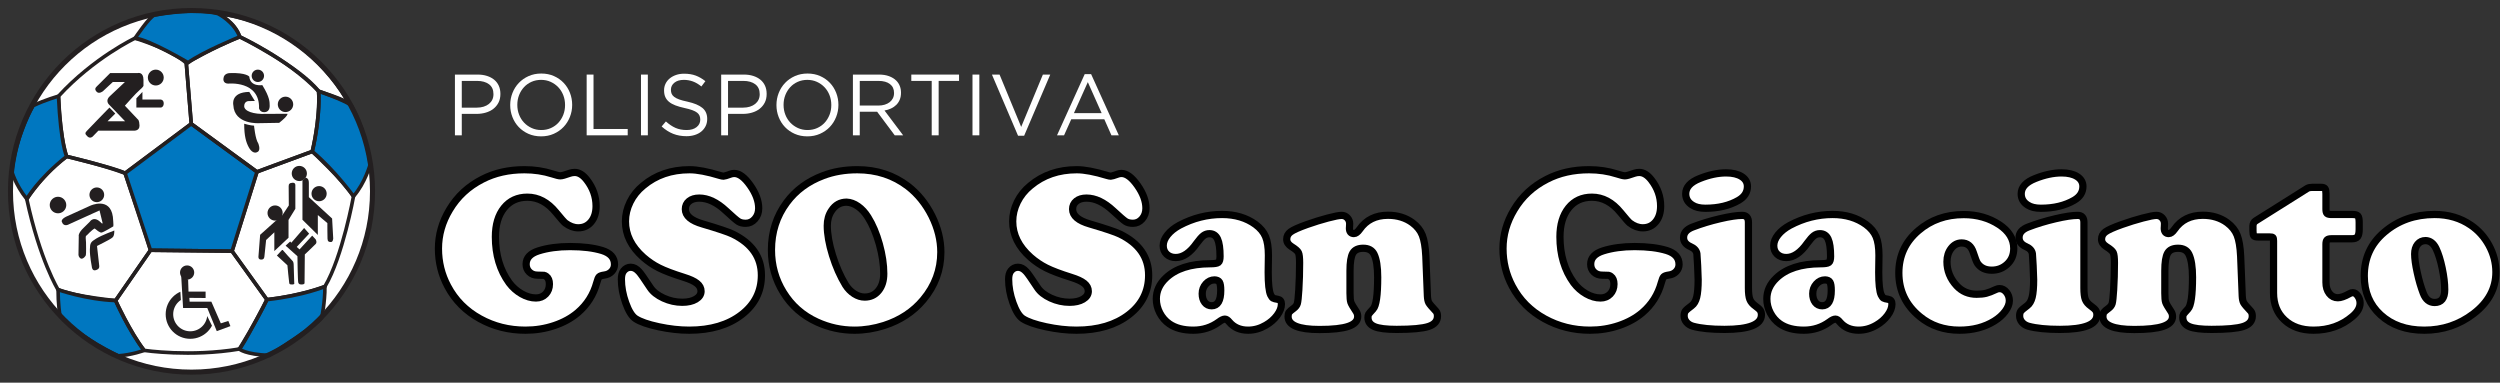 <?xml version="1.0" encoding="UTF-8" standalone="no"?>
<!DOCTYPE svg PUBLIC "-//W3C//DTD SVG 1.1//EN" "http://www.w3.org/Graphics/SVG/1.1/DTD/svg11.dtd">
<svg width="100%" height="100%" viewBox="0 0 2881 441" version="1.1" xmlns="http://www.w3.org/2000/svg" xmlns:xlink="http://www.w3.org/1999/xlink" xml:space="preserve" xmlns:serif="http://www.serif.com/" style="fill-rule:evenodd;clip-rule:evenodd;">
    <rect x="0" y="0" width="2881" height="441" fill="#333333" stroke="none"/>
    <g transform="matrix(1,0,0,1,-187.333,-705.329)">
        <g transform="matrix(4.167,0,0,4.167,1122.05,-472.44)">
            <g transform="matrix(1,0,0,1,-296.95,110.884)">
                <g transform="matrix(0.231,0,0,0.231,58.086,134.321)">
                    <g id="sfondo" transform="matrix(0,-1,-1,0,292.242,174.395)">
                        <path d="M-216.738,-216.736C-336.289,-216.736 -433.203,-119.7 -433.203,0.001C-433.203,119.7 -336.289,216.738 -216.738,216.738C-97.187,216.738 -0.272,119.7 -0.272,0.001C-0.272,-119.7 -97.187,-216.736 -216.738,-216.736Z" style="fill:white;fill-rule:nonzero;"/>
                    </g>
                    <g id="spicchi">
                        <g transform="matrix(1,0,0,1,201.37,349.358)">
                            <path d="M0,172.521C0,172.521 -47.199,168.181 -68.9,159.501C-68.9,159.501 -90.601,124.238 -106.334,50.997C-106.334,50.997 -84.09,17.36 -58.592,0C-58.592,0 2.17,14.648 11.393,20.073C11.393,20.073 40.146,104.707 41.774,112.302L0,172.521Z" style="fill:none;fill-rule:nonzero;stroke:rgb(35,31,32);stroke-width:4.33px;"/>
                        </g>
                        <g transform="matrix(1,0,0,1,212.763,207.76)">
                            <path d="M0,161.671L79.208,102.536L73.24,29.838C73.24,29.838 59.677,15.191 11.935,0C11.935,0 -37.434,23.328 -79.75,69.442C-79.75,69.442 -78.666,114.472 -69.985,141.598C-69.985,141.598 -29.296,150.82 0,161.671Z" style="fill:none;fill-rule:nonzero;stroke:rgb(35,31,32);stroke-width:4.33px;"/>
                        </g>
                        <g transform="matrix(1,0,0,1,95.036,277.203)">
                            <path d="M0,123.152C0,123.152 13.021,99.823 47.742,72.155C47.742,72.155 40.689,58.049 37.977,0C37.977,0 22.244,4.34 7.595,11.393C7.595,11.393 -12.478,45.029 -17.903,90.058C-17.903,90.058 -14.105,105.249 0,123.152Z" style="fill:rgb(0,119,192);fill-rule:nonzero;stroke:rgb(35,31,32);stroke-width:4.33px;"/>
                        </g>
                        <g transform="matrix(1,0,0,1,382.571,343.39)">
                            <path d="M0,177.405L-41.774,119.354L-11.936,24.414C-11.936,24.414 21.158,11.936 54.252,0C54.252,0 93.313,36.349 103.621,53.709C103.621,53.709 90.601,125.864 69.442,161.671C69.442,161.671 39.604,173.063 0,177.405Z" style="fill:none;fill-rule:nonzero;stroke:rgb(35,31,32);stroke-width:4.33px;"/>
                        </g>
                        <g transform="matrix(1,0,0,1,452.014,587.524)">
                            <path d="M0,-82.463C0,-82.463 -25.498,-71.611 -69.442,-66.729C-69.442,-66.729 -98.738,-9.766 -102.536,-7.594C-102.536,-7.594 -95.483,-1.084 -66.729,0C-66.729,0 -5.968,-38.518 -3.798,-45.57C-3.798,-45.57 0,-62.932 0,-82.463Z" style="fill:rgb(0,119,192);fill-rule:nonzero;stroke:rgb(35,31,32);stroke-width:4.33px;"/>
                        </g>
                        <g transform="matrix(1,0,0,1,486.192,271.235)">
                            <path d="M0,125.864C0,125.864 -22.786,94.398 -49.369,72.155C-49.369,72.155 -39.604,33.636 -41.773,0C-41.773,0 -13.021,9.765 -2.713,16.818C-2.713,16.818 14.105,45.029 20.073,87.345C20.073,87.345 14.105,109.589 0,125.864Z" style="fill:rgb(0,119,192);fill-rule:nonzero;stroke:rgb(35,31,32);stroke-width:4.33px;"/>
                        </g>
                        <g transform="matrix(1,0,0,1,134.64,557.142)">
                            <path d="M0,-17.359C0,-17.359 -2.17,-32.007 -2.17,-48.283C-2.17,-48.283 32.009,-36.347 66.73,-35.263C66.73,-35.263 81.92,-0 100.909,24.414C100.909,24.414 86.261,29.84 69.985,30.924C69.985,30.924 21.701,8.68 0,-17.359Z" style="fill:rgb(0,119,192);fill-rule:nonzero;stroke:rgb(35,31,32);stroke-width:4.33px;"/>
                        </g>
                        <g transform="matrix(1,0,0,1,340.797,310.296)">
                            <path d="M0,152.448L-97.653,151.364L-128.034,59.135L-48.827,0L29.839,57.508L0,152.448Z" style="fill:rgb(0,119,192);fill-rule:nonzero;stroke:rgb(35,31,32);stroke-width:4.33px;"/>
                        </g>
                        <g transform="matrix(1,0,0,1,286.003,336.338)">
                            <path d="M0,-98.739C0,-98.739 36.892,-119.897 64.018,-130.205C64.018,-130.205 120.439,-104.707 158.416,-65.103C158.416,-65.103 161.128,-37.434 150.82,7.053L84.633,31.466L5.967,-26.041L0,-98.739Z" style="fill:none;fill-rule:nonzero;stroke:rgb(35,31,32);stroke-width:4.33px;"/>
                        </g>
                        <g transform="matrix(-0.521,0.854,0.854,0.521,451.867,201.039)">
                            <path d="M57.383,-84.296C57.383,-84.296 50.481,-5.26 63.806,30.194C63.806,30.194 55.554,64.56 57.383,68.854C57.383,68.854 0.626,-20.417 47.323,-120.936C47.323,-120.936 44.925,-98.251 57.383,-84.296Z" style="fill:none;fill-rule:nonzero;stroke:rgb(35,31,32);stroke-width:4.33px;"/>
                        </g>
                        <g transform="matrix(1,0,0,1,224.698,199.622)">
                            <path d="M0,8.138C0,8.138 17.903,-18.445 23.329,-19.53C23.329,-19.53 75.411,-29.296 99.282,-21.158C99.282,-21.158 118.269,-11.935 125.323,6.511C125.323,6.511 80.293,24.956 63.475,37.434C63.475,37.434 16.818,9.765 0,8.138Z" style="fill:rgb(0,119,192);fill-rule:nonzero;stroke:rgb(35,31,32);stroke-width:4.33px;"/>
                        </g>
                        <g transform="matrix(1,0,0,1,201.37,529.474)">
                            <path d="M0,-7.595C0,-7.595 17.903,30.925 34.179,52.083C34.179,52.083 89.516,60.219 148.108,50.456C148.108,50.456 168.724,17.362 181.202,-8.679L139.427,-66.73L41.774,-67.814L0,-7.595Z" style="fill:none;fill-rule:nonzero;stroke:rgb(35,31,32);stroke-width:4.33px;"/>
                        </g>
                    </g>
                    <g id="bordo" transform="matrix(0,-1,-1,0,292.242,174.395)">
                        <path d="M-216.738,-216.736C-336.289,-216.736 -433.203,-119.7 -433.203,0.001C-433.203,119.7 -336.289,216.738 -216.738,216.738C-97.187,216.738 -0.272,119.7 -0.272,0.001C-0.272,-119.7 -97.187,-216.736 -216.738,-216.736Z" style="fill:none;fill-rule:nonzero;stroke:rgb(35,31,32);stroke-width:6.06px;"/>
                    </g>
                </g>
                <g id="volley" transform="matrix(0.231,0,0,0.231,58.086,134.321)">
                    <g transform="matrix(-0.674,-0.739,-0.739,0.674,122.569,406.627)">
                        <path d="M-7.317,-16.571C-12.784,-16.571 -17.218,-12.138 -17.218,-6.669C-17.218,-1.201 -12.784,3.23 -7.317,3.231C-1.848,3.23 2.585,-1.202 2.584,-6.67C2.585,-12.139 -1.849,-16.571 -7.317,-16.571" style="fill:rgb(35,31,32);fill-rule:nonzero;"/>
                    </g>
                    <g transform="matrix(-0.674,-0.739,-0.739,0.674,170.107,394.473)">
                        <path d="M-6.515,-14.756C-11.384,-14.755 -15.33,-10.808 -15.33,-5.939C-15.33,-1.071 -11.384,2.877 -6.515,2.877C-1.646,2.876 2.301,-1.07 2.301,-5.94C2.3,-10.808 -1.646,-14.756 -6.515,-14.756" style="fill:rgb(35,31,32);fill-rule:nonzero;"/>
                    </g>
                    <g transform="matrix(1,0,0,1,142.054,447.882)">
                        <path d="M0,-26.36L28.931,-39.521C28.931,-39.521 52.681,-50.711 56.064,-26.264C56.064,-26.264 57.092,-15.272 56.591,-14.815C56.591,-14.815 44.54,-7.501 42.423,-7.405C42.423,-7.405 41.038,-6.51 34.388,-12.194C34.388,-12.194 33.84,-12.796 28.018,-7.303L24.492,-3.723C24.492,-3.723 22.82,-4.952 23.919,4.507C23.919,4.507 24.231,18.538 23.694,19.763C23.158,20.986 21.318,23.398 19.185,23.874C17.05,24.351 14.883,21.37 14.881,19.355C14.877,17.339 15.232,-2.805 15.232,-2.805C15.232,-2.805 13.959,-6.417 21.185,-13.188L28.328,-20.251C28.328,-20.251 33.325,-28.661 42.554,-18.538L43.886,-18.284L40.096,-33.917L3.617,-17.36C3.617,-17.36 -2.71,-13.428 -4.991,-20.159C-4.991,-20.159 -6.783,-22.928 0,-26.36" style="fill:rgb(35,31,32);fill-rule:nonzero;"/>
                    </g>
                    <g transform="matrix(1,0,0,1,179.126,468.463)">
                        <path d="M0,-11.914C0,-11.914 15.626,-19.736 16.93,-20.924C18.232,-22.111 20.833,-22.279 20.73,-30.445C20.73,-30.445 5.784,-24.894 -0.934,-20.789C-7.652,-16.684 -8.38,-15.469 -8.552,-7.605C-8.723,0.26 -6.233,12.857 -6.233,12.857C-6.233,12.857 -6.016,18.531 -1.337,17.02C3.341,15.506 2.689,12.981 2.651,11.731C2.613,10.481 0,-11.914 0,-11.914" style="fill:rgb(35,31,32);fill-rule:nonzero;"/>
                    </g>
                </g>
                <g id="calcio" transform="matrix(0.231,0,0,0.231,58.086,134.321)">
                    <g transform="matrix(0,-1,-1,0,371.7,245.422)">
                        <path d="M-7.415,-7.413C-11.509,-7.413 -14.829,-4.095 -14.829,0.001C-14.829,4.095 -11.509,7.415 -7.415,7.415C-3.32,7.415 0,4.095 0,0.001C0,-4.095 -3.32,-7.413 -7.415,-7.413" style="fill:rgb(35,31,32);fill-rule:nonzero;"/>
                    </g>
                    <g transform="matrix(0,-1,-1,0,404.794,277.791)">
                        <path d="M-9.223,-9.223C-14.317,-9.223 -18.446,-5.092 -18.446,0.001C-18.446,5.093 -14.317,9.223 -9.223,9.223C-4.129,9.223 0,5.093 0,0.001C0,-5.092 -4.129,-9.223 -9.223,-9.223" style="fill:rgb(35,31,32);fill-rule:nonzero;"/>
                    </g>
                    <g transform="matrix(1,0,0,1,336.073,283.082)">
                        <path d="M0,-20.887C0,-20.887 38.112,-24.956 37.027,8.681C37.027,8.681 37.977,13.292 43.131,13.292C48.284,13.292 49.912,9.359 49.776,5.425C49.641,1.491 50.319,-3.934 40.961,-19.124C40.961,-19.124 26.584,-16.683 25.363,-29.296C25.363,-29.296 21.837,-34.179 2.306,-33.501C2.306,-33.501 -5.153,-33.772 -5.561,-26.991C-5.561,-26.991 -6.646,-21.158 0,-20.887" style="fill:rgb(35,31,32);fill-rule:nonzero;"/>
                    </g>
                    <g transform="matrix(1,0,0,1,361.436,311.563)">
                        <path d="M0,-39.469L6.646,-28.617L-0.679,-28.483C-0.679,-28.483 -5.968,-28.617 -6.104,-22.514C-6.239,-16.41 5.019,-12.479 20.073,-13.157L45.707,-13.291C45.707,-13.291 46.928,-11.258 35.806,-2.442L11.8,-2.033C11.8,-2.033 -18.039,0 -19.124,-23.735C-19.124,-23.735 -22.786,-39.198 0,-39.469" style="fill:rgb(35,31,32);fill-rule:nonzero;"/>
                    </g>
                    <g transform="matrix(1,0,0,1,355.333,346.284)">
                        <path d="M0,-36.076C0,-36.076 8.138,-33.771 11.8,-33.771C11.8,-33.771 13.292,-17.765 16.818,-12.613C16.818,-12.613 20.073,-5.152 16.411,-2.576C12.749,0 8.545,-2.17 5.425,-8.002C2.306,-13.834 0,-21.158 0,-36.076" style="fill:rgb(35,31,32);fill-rule:nonzero;"/>
                    </g>
                </g>
                <g id="corsa" transform="matrix(0.231,0,0,0.231,58.086,134.321)">
                    <g transform="matrix(1,0,0,1,194,285.416)">
                        <path d="M0,5.418L7,12.584L-2.25,21.834L18.763,21.834L-0.75,1.552C-0.75,1.552 -5.25,-3.011 0.5,-8.213C6.25,-13.416 18.491,-25.166 18.491,-25.166L4,-25.166L-7.75,-14.181C-7.75,-14.181 -12.229,-10.478 -15.114,-13.322C-18,-16.166 -16.979,-18.166 -15.114,-19.916C-13.25,-21.666 0.923,-35.9 0.923,-35.9L34,-35.9C34,-35.9 40.75,-37.666 40.75,-27.666L40.75,-20.666C40.75,-20.666 40.5,-19.166 36.25,-15.666C32,-12.166 18.491,3.18 18.491,3.18L34,19.584C34,19.584 35.75,20.084 36,26.834C36.25,33.584 29.25,33.084 29.25,33.084L-13.25,33.092L-20.027,40.084C-20.027,40.084 -22.868,43.084 -26.184,40.084C-29.5,37.084 -29.25,35.834 -27.25,33.584C-25.25,31.334 0,5.418 0,5.418" style="fill:rgb(35,31,32);fill-rule:nonzero;"/>
                    </g>
                    <g transform="matrix(1,0,0,1,226.25,283.178)">
                        <path d="M0,-3.428L7.25,-11.084L7.25,-1.928L29.25,-1.928C29.25,-1.928 32.75,-1.662 32.75,2.705C32.75,7.072 29.5,7.656 29.5,7.656L0,7.656L0,-3.428Z" style="fill:rgb(35,31,32);fill-rule:nonzero;"/>
                    </g>
                    <g transform="matrix(0,-1,-1,0,249.5,245.421)">
                        <path d="M-9.5,-9.5C-14.747,-9.5 -19,-5.247 -19,0C-19,5.247 -14.747,9.5 -9.5,9.5C-4.253,9.5 0,5.247 0,0C0,-5.247 -4.253,-9.5 -9.5,-9.5" style="fill:rgb(35,31,32);fill-rule:nonzero;"/>
                    </g>
                </g>
                <g id="disabile" transform="matrix(0.231,0,0,0.231,58.086,134.321)">
                    <g transform="matrix(0,-1,-1,0,287,479.833)">
                        <path d="M-8.5,-8.5C-13.194,-8.5 -17,-4.695 -17,0C-17,4.693 -13.194,8.5 -8.5,8.5C-3.806,8.5 0,4.693 0,0C0,-4.695 -3.806,-8.5 -8.5,-8.5" style="fill:rgb(35,31,32);fill-rule:nonzero;"/>
                    </g>
                    <g transform="matrix(1,0,0,1,290.75,558.693)">
                        <clipPath id="_clip1">
                            <path d="M-60.082,-47.027L-42.916,15.639L44.251,15.639L27.584,-3.527L19.917,-19.026L-9.916,-16.74L-12.25,-54.194L-60.082,-47.027Z" clip-rule="nonzero"/>
                        </clipPath>
                        <g clip-path="url(#_clip1)">
                            <path d="M0,-40.835C-11.275,-40.835 -20.416,-31.694 -20.416,-20.418C-20.416,-9.143 -11.275,-0.002 0,-0.002C11.275,-0.002 20.416,-9.143 20.416,-20.418C20.416,-31.694 11.275,-40.835 0,-40.835M29.416,-20.418C29.416,-4.171 16.246,8.999 0,8.999C-16.246,8.999 -29.416,-4.171 -29.416,-20.418C-29.416,-36.664 -16.246,-49.834 0,-49.834C16.246,-49.834 29.416,-36.664 29.416,-20.418" style="fill:rgb(35,31,32);fill-rule:nonzero;"/>
                        </g>
                    </g>
                    <g transform="matrix(1,0,0,1,279.436,558.5)">
                        <path d="M0,-66.302L0.526,-65.4L2.731,-27.667L31.73,-27.667L43.064,0L59.397,-6L56.897,-12.208L47.897,-9.333L36.573,-35.303L10.563,-35.303L10.231,-39.833L29.698,-39.667L29.698,-47.333L9.231,-47.333L8.767,-61.762L0,-66.302Z" style="fill:rgb(35,31,32);fill-rule:nonzero;"/>
                    </g>
                </g>
                <g id="basket" transform="matrix(0.231,0,0,0.231,58.086,134.321)">
                    <g transform="matrix(0,-1,-1,0,392.333,408.002)">
                        <path d="M-9.084,-9.083C-14.101,-9.083 -18.167,-5.017 -18.167,0.001C-18.167,5.018 -14.101,9.084 -9.084,9.084C-4.066,9.084 -0,5.018 -0,0.001C-0,-5.017 -4.066,-9.083 -9.084,-9.083" style="fill:rgb(35,31,32);fill-rule:nonzero;"/>
                    </g>
                    <g transform="matrix(0,-1,-1,0,444.999,384.836)">
                        <path d="M-9.083,-9.083C-14.1,-9.083 -18.166,-5.017 -18.166,0C-18.166,5.017 -14.1,9.083 -9.083,9.083C-4.066,9.083 0,5.017 0,0C0,-5.017 -4.066,-9.083 -9.083,-9.083" style="fill:rgb(35,31,32);fill-rule:nonzero;"/>
                    </g>
                    <g transform="matrix(1,0,0,1,430.416,369.752)">
                        <path d="M0,0C0,4.108 -2.727,7.579 -6.469,8.702C-7.297,8.95 -8.175,9.083 -9.084,9.083C-14.101,9.083 -18.167,5.017 -18.167,0C-18.167,-5.017 -14.101,-9.083 -9.084,-9.083C-4.066,-9.083 0,-5.017 0,0" style="fill:rgb(35,31,32);fill-rule:nonzero;"/>
                    </g>
                    <g transform="matrix(1,0,0,1,425.082,401.502)">
                        <path d="M0,23.666L0,-23.48L3.769,-26.662C3.769,-26.662 7.667,-26.667 7.667,-20.667L7.667,-3.402L35.5,22.166L36.833,45.999C36.833,45.999 36.667,50.333 34.167,50.333C31.667,50.333 30.167,49.833 30,46.333C29.833,42.833 29.833,29.166 29.833,29.166L29.833,27.666L19.575,18.999L18.416,17.999L18.416,41.833L0,23.666Z" style="fill:rgb(35,31,32);fill-rule:nonzero;"/>
                    </g>
                    <g transform="matrix(1,0,0,1,391.415,391.01)">
                        <path d="M0,71.65L17,55.658L17,34.325L25.167,21.013L25.167,-6.842C25.167,-6.842 25.656,-10.342 21.995,-10.175C18.334,-10.009 17.167,-8.674 17.167,-6.175C17.167,-3.675 17.334,16.992 17.334,16.992L9.627,28.647L2,35.159L-17,52.158L-19,77.992C-19,77.992 -19.667,81.658 -16,81.825C-12.333,81.992 -12,79.491 -11.833,77.658C-11.666,75.825 -9.833,58.358 -9.833,58.358L0,49.158L0,71.65Z" style="fill:rgb(35,31,32);fill-rule:nonzero;"/>
                    </g>
                    <g transform="matrix(1,0,0,1,404.915,481.501)">
                        <path d="M0,-25.333L5.5,-30.333L6.834,-28.833L22.167,-46.5L28.167,-39.667L13.334,-23.833L16.667,-20.833L31.824,-37.333L36,-32.833C36,-32.833 38,-29.499 36,-27.333C34,-25.167 23,-14.833 23,-14.833L22.667,19.667C22.667,19.667 22.333,21.167 19.5,21.167C16.667,21.167 15.834,20.666 15.167,18.833C14.5,17 14.167,-12.667 14.167,-12.667L0,-25.333Z" style="fill:rgb(35,31,32);fill-rule:nonzero;"/>
                    </g>
                    <g transform="matrix(1,0,0,1,401.416,502.668)">
                        <path d="M0,-41.334C0,-41.334 11.489,-28.333 11.994,-28C12.499,-27.667 13.166,-25.667 13.166,-23.667C13.166,-21.667 13.833,-2 13.833,-2C13.833,-2 14.833,0 11.333,0C7.833,0 8.167,-0.834 7.833,-1.834C7.499,-2.834 5.666,-23 5.666,-23L-6.931,-34.667L-0.754,-41.334L0,-41.334Z" style="fill:rgb(35,31,32);fill-rule:nonzero;"/>
                    </g>
                </g>
            </g>
        </g>
        <g transform="matrix(4.167,0,0,4.167,1122.05,-472.44)">
            <g transform="matrix(0.24,0,0,0.24,-299.016,166.242)">
                <path d="M915.573,680.578C926.944,680.578 937.665,682.184 947.734,685.396C952.248,686.872 955.33,687.61 956.979,687.61C958.715,687.61 962.361,686.611 967.916,684.615C969.739,684.007 971.606,683.703 973.515,683.703C978.377,683.703 983.021,686.568 987.448,692.297C994.566,701.499 998.125,711.568 998.125,722.506C998.125,729.971 996.237,736.004 992.461,740.604C988.685,745.205 983.715,747.506 977.552,747.506C972.517,747.506 967.569,745.683 962.708,742.037C961.232,740.908 957.63,736.828 951.901,729.797C942.352,718.078 931.371,712.219 918.958,712.219C907.673,712.219 898.711,716.342 892.07,724.589C885.429,732.835 882.109,743.946 882.109,757.922C882.109,778.669 887.404,796.334 897.995,810.917C901.988,816.212 906.762,820.444 912.317,823.612C917.873,826.781 923.385,828.365 928.854,828.365C933.368,828.365 937.079,826.867 939.987,823.873C942.895,820.878 944.349,817.037 944.349,812.349C944.349,808.183 943.133,805.231 940.703,803.495C939.748,802.801 938.858,802.388 938.034,802.258C937.209,802.128 934.713,802.063 930.547,802.063C926.814,802.063 923.711,800.869 921.237,798.482C918.763,796.095 917.526,793.078 917.526,789.433C917.526,782.228 922.3,777.106 931.849,774.068C942.352,770.769 954.462,769.12 968.177,769.12C982.847,769.12 995.173,770.639 1005.16,773.677C1014.62,776.629 1019.35,781.967 1019.35,789.693C1019.35,792.818 1018.26,795.531 1016.09,797.831C1013.92,800.131 1011.1,801.499 1007.63,801.933C1004.59,802.367 1002.62,803.039 1001.71,803.951C1000.79,804.862 999.861,807.098 998.906,810.657C995.173,824.459 987.882,836.004 977.031,845.292C969.566,851.629 960.56,856.577 950.013,860.136C939.466,863.695 928.377,865.474 916.745,865.474C897.734,865.474 880.286,861.091 864.401,852.323C848.081,843.382 835.668,830.882 827.161,814.823C820.043,801.455 816.484,787.002 816.484,771.464C816.484,755.752 820.738,740.821 829.245,726.672C838.272,711.481 850.903,699.762 867.135,691.516C881.284,684.224 897.43,680.578 915.573,680.578Z" style="fill:white;fill-rule:nonzero;stroke:black;stroke-width:8.33px;stroke-linejoin:round;stroke-miterlimit:2;"/>
                <path d="M1105.81,680.578C1114.75,680.578 1126.47,682.792 1140.96,687.219C1142.7,687.74 1144.09,688 1145.13,688C1146,688 1148.6,687.219 1152.94,685.657C1154.33,685.136 1155.81,684.875 1157.37,684.875C1163.19,684.875 1169.33,689.476 1175.79,698.677C1182.26,707.879 1185.5,716.646 1185.5,724.979C1185.5,729.841 1184.04,733.942 1181.13,737.284C1178.23,740.626 1174.69,742.297 1170.52,742.297C1167.05,742.297 1164.23,741.603 1162.06,740.214C1159.89,738.825 1155.11,734.702 1147.73,727.844C1137.32,718.122 1127.07,713.261 1117.01,713.261C1112.14,713.261 1108.26,714.433 1105.35,716.776C1102.44,719.12 1100.99,722.202 1100.99,726.021C1100.99,733.573 1107.63,739.259 1120.91,743.078C1138.88,748.374 1150.38,752.236 1155.42,754.667C1177.55,765.431 1188.62,781.273 1188.62,802.193C1188.62,820.683 1181.07,835.787 1165.96,847.506C1150.51,859.485 1130.33,865.474 1105.42,865.474C1094.31,865.474 1082.59,864.15 1070.26,861.503C1057.93,858.855 1049.04,855.752 1043.57,852.193C1039.4,849.415 1035.65,843.361 1032.3,834.029C1028.96,824.697 1027.29,815.604 1027.29,806.75C1027.29,802.497 1028.16,799.285 1029.9,797.115C1032.07,794.337 1034.8,792.948 1038.1,792.948C1041.4,792.948 1044.57,794.641 1047.6,798.026C1049.43,799.936 1053.72,806.056 1060.5,816.386C1063.71,821.247 1068.81,825.283 1075.79,828.495C1082.78,831.707 1090.01,833.313 1097.47,833.313C1103.9,833.313 1109.11,832.119 1113.1,829.732C1117.09,827.345 1119.09,824.285 1119.09,820.552C1119.09,817.08 1117.53,814.085 1114.4,811.568C1111.28,809.051 1106.2,806.707 1099.17,804.537C1086.75,800.631 1077.29,797.05 1070.78,793.795C1064.27,790.539 1058.19,786.438 1052.55,781.49C1038.84,769.337 1031.98,755.535 1031.98,740.084C1031.98,732.445 1033.76,725.001 1037.32,717.753C1040.88,710.505 1045.91,704.233 1052.42,698.938C1067.01,686.698 1084.8,680.578 1105.81,680.578Z" style="fill:white;fill-rule:nonzero;stroke:black;stroke-width:8.33px;stroke-linejoin:round;stroke-miterlimit:2;"/>
                <path d="M1299.17,680.578C1321.48,680.578 1340.96,686.959 1357.63,699.719C1368.91,708.486 1378.07,719.858 1385.1,733.834C1391.96,747.723 1395.39,761.611 1395.39,775.5C1395.39,795.986 1388.62,814.302 1375.08,830.448C1363.62,844.164 1348.65,854.016 1330.16,860.006C1318.78,863.651 1307.37,865.474 1295.91,865.474C1280.89,865.474 1266.53,862.349 1252.81,856.099C1236.23,848.547 1223.26,837.132 1213.88,821.854C1204.77,807.098 1200.21,790.821 1200.21,773.026C1200.21,752.367 1206.07,734.137 1217.79,718.339C1228.2,704.276 1242.22,693.946 1259.84,687.349C1271.65,682.835 1284.76,680.578 1299.17,680.578ZM1286.8,717.948C1279.51,717.948 1273.73,721.203 1269.48,727.714C1266.18,732.575 1264.53,738.348 1264.53,745.032C1264.53,754.841 1266.53,766.19 1270.52,779.081C1274.51,791.972 1279.55,803.408 1285.62,813.391C1288.32,817.644 1291.64,821.03 1295.59,823.547C1299.54,826.065 1303.55,827.323 1307.63,827.323C1314.23,827.323 1319.54,824.849 1323.58,819.901C1327.62,814.953 1329.63,808.443 1329.63,800.37C1329.63,789.867 1327.94,778.539 1324.56,766.386C1321.17,754.233 1316.79,743.86 1311.41,735.266C1308.11,729.971 1304.29,725.804 1299.95,722.766C1295.61,719.728 1291.22,718.122 1286.8,717.948Z" style="fill:white;fill-rule:nonzero;stroke:black;stroke-width:8.33px;stroke-linejoin:round;stroke-miterlimit:2;"/>
                <path d="M1552.03,680.578C1560.97,680.578 1572.69,682.792 1587.19,687.219C1588.92,687.74 1590.31,688 1591.35,688C1592.22,688 1594.83,687.219 1599.17,685.657C1600.56,685.136 1602.03,684.875 1603.59,684.875C1609.41,684.875 1615.55,689.476 1622.02,698.677C1628.49,707.879 1631.72,716.646 1631.72,724.979C1631.72,729.841 1630.27,733.942 1627.36,737.284C1624.45,740.626 1620.91,742.297 1616.75,742.297C1613.27,742.297 1610.45,741.603 1608.28,740.214C1606.11,738.825 1601.34,734.702 1593.96,727.844C1583.54,718.122 1573.3,713.261 1563.23,713.261C1558.37,713.261 1554.48,714.433 1551.58,716.776C1548.67,719.12 1547.21,722.202 1547.21,726.021C1547.21,733.573 1553.85,739.259 1567.13,743.078C1585.1,748.374 1596.61,752.236 1601.64,754.667C1623.78,765.431 1634.84,781.273 1634.84,802.193C1634.84,820.683 1627.29,835.787 1612.19,847.506C1596.74,859.485 1576.55,865.474 1551.64,865.474C1540.53,865.474 1528.81,864.15 1516.48,861.503C1504.16,858.855 1495.26,855.752 1489.79,852.193C1485.62,849.415 1481.87,843.361 1478.53,834.029C1475.19,824.697 1473.52,815.604 1473.52,806.75C1473.52,802.497 1474.38,799.285 1476.12,797.115C1478.29,794.337 1481.02,792.948 1484.32,792.948C1487.62,792.948 1490.79,794.641 1493.83,798.026C1495.65,799.936 1499.95,806.056 1506.72,816.386C1509.93,821.247 1515.03,825.283 1522.02,828.495C1529.01,831.707 1536.23,833.313 1543.7,833.313C1550.12,833.313 1555.33,832.119 1559.32,829.732C1563.32,827.345 1565.31,824.285 1565.31,820.552C1565.31,817.08 1563.75,814.085 1560.62,811.568C1557.5,809.051 1552.42,806.707 1545.39,804.537C1532.98,800.631 1523.52,797.05 1517.01,793.795C1510.5,790.539 1504.42,786.438 1498.78,781.49C1485.06,769.337 1478.2,755.535 1478.2,740.084C1478.2,732.445 1479.98,725.001 1483.54,717.753C1487.1,710.505 1492.13,704.233 1498.65,698.938C1513.23,686.698 1531.02,680.578 1552.03,680.578Z" style="fill:white;fill-rule:nonzero;stroke:black;stroke-width:8.33px;stroke-linejoin:round;stroke-miterlimit:2;"/>
                <path d="M1719.48,732.141C1734.58,732.141 1747.39,735.96 1757.89,743.599C1763.45,747.679 1767.33,752.345 1769.54,757.597C1771.76,762.848 1772.86,770.075 1772.86,779.276L1772.6,798.677C1772.6,812.132 1773.56,820.856 1775.47,824.849C1776.42,826.759 1777.34,827.974 1778.2,828.495C1779.07,829.016 1780.89,829.493 1783.67,829.927C1786.45,830.361 1787.84,832.184 1787.84,835.396C1787.84,839.563 1786.17,843.903 1782.83,848.417C1779.48,852.931 1775.16,856.707 1769.87,859.745C1763.36,863.565 1756.55,865.474 1749.43,865.474C1740.31,865.474 1733.11,862.349 1727.81,856.099C1725.99,853.842 1724.3,852.714 1722.73,852.714C1721,852.714 1718.7,853.799 1715.83,855.969C1707.15,862.306 1697.3,865.474 1686.28,865.474C1674.9,865.474 1665.7,863.044 1658.67,858.183C1654.07,854.971 1650.42,850.782 1647.73,845.617C1645.04,840.453 1643.7,835.049 1643.7,829.407C1643.7,820.379 1647.34,812.393 1654.63,805.448C1666.01,794.511 1683.02,788.999 1705.68,788.912C1710.71,788.912 1713.88,788.413 1715.18,787.414C1716.48,786.416 1717.13,784.094 1717.13,780.448C1717.13,771.247 1716.18,764.585 1714.27,760.461C1712.36,756.338 1709.24,754.276 1704.9,754.276C1702.29,754.276 1699.97,755.058 1697.93,756.62C1695.89,758.183 1693.35,761.047 1690.31,765.214C1682.59,776.238 1674.51,781.75 1666.09,781.75C1661.84,781.75 1658.37,780.492 1655.68,777.974C1652.99,775.457 1651.64,772.158 1651.64,768.078C1651.64,763.912 1653.31,759.745 1656.65,755.578C1660,751.412 1664.53,747.766 1670.26,744.641C1685.97,736.308 1702.38,732.141 1719.48,732.141ZM1710.76,807.532C1706.94,807.532 1703.62,809.094 1700.79,812.219C1697.97,815.344 1696.56,819.077 1696.56,823.417C1696.56,827.584 1697.56,830.947 1699.56,833.508C1701.55,836.069 1704.2,837.349 1707.5,837.349C1714.44,837.349 1717.92,831.49 1717.92,819.771C1717.92,814.997 1717.42,811.785 1716.42,810.136C1715.42,808.486 1713.53,807.618 1710.76,807.532Z" style="fill:white;fill-rule:nonzero;stroke:black;stroke-width:8.33px;stroke-linejoin:round;stroke-miterlimit:2;"/>
                <path d="M1954.25,780.318L1956.07,826.151C1956.24,829.624 1956.78,832.184 1957.69,833.834C1958.61,835.483 1961.28,838.651 1965.7,843.339C1967.01,844.728 1967.66,846.681 1967.66,849.198C1967.66,854.927 1964.23,858.92 1957.37,861.177C1950.51,863.434 1938.27,864.563 1920.65,864.563C1908.67,864.563 1900.21,863.521 1895.26,861.438C1890.14,859.268 1887.58,855.752 1887.58,850.891C1887.58,849.155 1887.84,847.874 1888.36,847.05C1888.88,846.225 1890.62,844.207 1893.57,840.995C1897.04,837.349 1898.78,825.196 1898.78,804.537C1898.78,792.558 1897.39,783.703 1894.61,777.974C1892.35,773.374 1888.19,771.073 1882.11,771.073C1876.29,771.073 1872.3,772.94 1870.13,776.672C1867.96,780.405 1866.88,787.176 1866.88,796.985L1866.88,822.766C1866.88,827.887 1867.2,831.403 1867.85,833.313C1868.5,835.223 1870.65,838.912 1874.3,844.381C1875.25,845.943 1875.73,847.723 1875.73,849.719C1875.73,854.841 1872.17,858.617 1865.05,861.047C1857.93,863.478 1846.82,864.693 1831.72,864.693C1807.59,864.693 1795.52,859.702 1795.52,849.719C1795.52,847.636 1795.89,846.052 1796.63,844.966C1797.37,843.881 1799.12,842.341 1801.9,840.344C1804.16,838.695 1805.59,836.807 1806.2,834.68C1806.81,832.553 1807.37,827.323 1807.89,818.99C1808.5,809.094 1808.8,798.721 1808.8,787.87C1808.8,781.881 1808.35,777.953 1807.43,776.086C1806.52,774.22 1803.9,771.941 1799.56,769.25C1795.82,766.907 1793.96,764.042 1793.96,760.657C1793.96,757.184 1795.48,754.341 1798.52,752.128C1801.55,749.914 1807.8,747.115 1817.27,743.729C1825.6,740.778 1833.63,738.282 1841.35,736.242C1849.08,734.203 1854.38,733.183 1857.24,733.183C1859.84,733.183 1862.04,734.137 1863.82,736.047C1865.59,737.957 1866.48,740.214 1866.48,742.818C1866.48,743.078 1866.44,744.164 1866.35,746.073C1866.27,746.768 1866.22,747.375 1866.22,747.896C1866.22,752.063 1867.96,754.146 1871.43,754.146C1873.52,754.146 1875.73,752.497 1878.07,749.198C1885.54,738.434 1896.39,733.052 1910.62,733.052C1921.56,733.052 1930.94,735.917 1938.75,741.646C1944.22,745.726 1948.04,750.522 1950.21,756.034C1952.38,761.546 1953.72,769.641 1954.25,780.318Z" style="fill:white;fill-rule:nonzero;stroke:black;stroke-width:8.33px;stroke-linejoin:round;stroke-miterlimit:2;"/>
                <path d="M2142.26,680.578C2153.64,680.578 2164.36,682.184 2174.43,685.396C2178.94,686.872 2182.02,687.61 2183.67,687.61C2185.41,687.61 2189.05,686.611 2194.61,684.615C2196.43,684.007 2198.3,683.703 2200.21,683.703C2205.07,683.703 2209.71,686.568 2214.14,692.297C2221.26,701.499 2224.82,711.568 2224.82,722.506C2224.82,729.971 2222.93,736.004 2219.15,740.604C2215.38,745.205 2210.41,747.506 2204.24,747.506C2199.21,747.506 2194.26,745.683 2189.4,742.037C2187.93,740.908 2184.32,736.828 2178.59,729.797C2169.05,718.078 2158.06,712.219 2145.65,712.219C2134.37,712.219 2125.4,716.342 2118.76,724.589C2112.12,732.835 2108.8,743.946 2108.8,757.922C2108.8,778.669 2114.1,796.334 2124.69,810.917C2128.68,816.212 2133.45,820.444 2139.01,823.612C2144.57,826.781 2150.08,828.365 2155.55,828.365C2160.06,828.365 2163.77,826.867 2166.68,823.873C2169.59,820.878 2171.04,817.037 2171.04,812.349C2171.04,808.183 2169.83,805.231 2167.4,803.495C2166.44,802.801 2165.55,802.388 2164.73,802.258C2163.9,802.128 2161.41,802.063 2157.24,802.063C2153.51,802.063 2150.4,800.869 2147.93,798.482C2145.45,796.095 2144.22,793.078 2144.22,789.433C2144.22,782.228 2148.99,777.106 2158.54,774.068C2169.05,770.769 2181.15,769.12 2194.87,769.12C2209.54,769.12 2221.87,770.639 2231.85,773.677C2241.31,776.629 2246.04,781.967 2246.04,789.693C2246.04,792.818 2244.96,795.531 2242.79,797.831C2240.62,800.131 2237.8,801.499 2234.32,801.933C2231.28,802.367 2229.31,803.039 2228.4,803.951C2227.49,804.862 2226.55,807.098 2225.6,810.657C2221.87,824.459 2214.57,836.004 2203.72,845.292C2196.26,851.629 2187.25,856.577 2176.7,860.136C2166.16,863.695 2155.07,865.474 2143.44,865.474C2124.43,865.474 2106.98,861.091 2091.09,852.323C2074.77,843.382 2062.36,830.882 2053.85,814.823C2046.74,801.455 2043.18,787.002 2043.18,771.464C2043.18,755.752 2047.43,740.821 2055.94,726.672C2064.97,711.481 2077.6,699.762 2093.83,691.516C2107.98,684.224 2124.12,680.578 2142.26,680.578Z" style="fill:white;fill-rule:nonzero;stroke:black;stroke-width:8.33px;stroke-linejoin:round;stroke-miterlimit:2;"/>
                <path d="M2325.99,741.256L2325.99,816.907C2325.99,822.896 2326.53,827.28 2327.62,830.058C2328.7,832.835 2330.89,835.396 2334.19,837.74C2336.88,839.65 2338.68,841.277 2339.6,842.623C2340.51,843.968 2340.96,845.683 2340.96,847.766C2340.96,858.964 2326.77,864.563 2298.39,864.563C2283.11,864.563 2271,863.348 2262.06,860.917C2259.02,860.049 2256.57,858.53 2254.7,856.36C2252.83,854.19 2251.9,851.716 2251.9,848.938C2251.9,846.594 2252.38,844.771 2253.33,843.469C2254.29,842.167 2256.72,840.084 2260.62,837.219C2263.32,835.223 2265.22,831.967 2266.35,827.453C2267.48,822.94 2268.05,816.212 2268.05,807.271C2268.05,804.407 2267.85,799.046 2267.46,791.19C2267.07,783.335 2266.79,778.756 2266.61,777.453C2266.09,773.894 2263.66,771.16 2259.32,769.25C2253.94,766.907 2251.25,763.434 2251.25,758.834C2251.25,753.365 2254.76,749.285 2261.8,746.594C2271.52,742.861 2281.94,739.693 2293.05,737.089C2304.16,734.485 2312.75,733.183 2318.83,733.183C2323.6,733.183 2325.99,735.874 2325.99,741.256ZM2300.21,684.224C2307.76,684.224 2313.75,685.635 2318.18,688.456C2322.6,691.277 2324.82,695.075 2324.82,699.849C2324.82,706.533 2321.47,711.828 2314.79,715.735C2304.2,721.898 2291.4,724.979 2276.38,724.979C2270.04,724.979 2265.01,723.764 2261.28,721.334C2256.24,718.209 2253.72,713.868 2253.72,708.313C2253.72,700.848 2259.06,694.988 2269.74,690.735C2280.59,686.394 2290.75,684.224 2300.21,684.224Z" style="fill:white;fill-rule:nonzero;stroke:black;stroke-width:8.33px;stroke-linejoin:round;stroke-miterlimit:2;"/>
                <path d="M2422.99,732.141C2438.1,732.141 2450.9,735.96 2461.41,743.599C2466.96,747.679 2470.85,752.345 2473.06,757.597C2475.27,762.848 2476.38,770.075 2476.38,779.276L2476.12,798.677C2476.12,812.132 2477.07,820.856 2478.98,824.849C2479.94,826.759 2480.85,827.974 2481.72,828.495C2482.59,829.016 2484.41,829.493 2487.19,829.927C2489.97,830.361 2491.35,832.184 2491.35,835.396C2491.35,839.563 2489.68,843.903 2486.34,848.417C2483,852.931 2478.68,856.707 2473.39,859.745C2466.88,863.565 2460.06,865.474 2452.94,865.474C2443.83,865.474 2436.62,862.349 2431.33,856.099C2429.51,853.842 2427.81,852.714 2426.25,852.714C2424.51,852.714 2422.21,853.799 2419.35,855.969C2410.67,862.306 2400.82,865.474 2389.79,865.474C2378.42,865.474 2369.22,863.044 2362.19,858.183C2357.59,854.971 2353.94,850.782 2351.25,845.617C2348.56,840.453 2347.21,835.049 2347.21,829.407C2347.21,820.379 2350.86,812.393 2358.15,805.448C2369.52,794.511 2386.54,788.999 2409.19,788.912C2414.23,788.912 2417.4,788.413 2418.7,787.414C2420,786.416 2420.65,784.094 2420.65,780.448C2420.65,771.247 2419.7,764.585 2417.79,760.461C2415.88,756.338 2412.75,754.276 2408.41,754.276C2405.81,754.276 2403.49,755.058 2401.45,756.62C2399.41,758.183 2396.87,761.047 2393.83,765.214C2386.1,776.238 2378.03,781.75 2369.61,781.75C2365.36,781.75 2361.88,780.492 2359.19,777.974C2356.5,775.457 2355.16,772.158 2355.16,768.078C2355.16,763.912 2356.83,759.745 2360.17,755.578C2363.51,751.412 2368.05,747.766 2373.78,744.641C2389.49,736.308 2405.89,732.141 2422.99,732.141ZM2414.27,807.532C2410.45,807.532 2407.13,809.094 2404.31,812.219C2401.49,815.344 2400.08,819.077 2400.08,823.417C2400.08,827.584 2401.08,830.947 2403.07,833.508C2405.07,836.069 2407.72,837.349 2411.01,837.349C2417.96,837.349 2421.43,831.49 2421.43,819.771C2421.43,814.997 2420.93,811.785 2419.93,810.136C2418.94,808.486 2417.05,807.618 2414.27,807.532Z" style="fill:white;fill-rule:nonzero;stroke:black;stroke-width:8.33px;stroke-linejoin:round;stroke-miterlimit:2;"/>
                <path d="M2574.04,732.271C2589.49,732.271 2603.12,736.134 2614.92,743.86C2626.12,751.238 2631.72,760.396 2631.72,771.334C2631.72,778.886 2629.11,785.006 2623.91,789.693C2619.05,794.12 2613.19,796.334 2606.33,796.334C2599.12,796.334 2593.7,793.729 2590.05,788.521C2588.92,786.872 2587.27,782.662 2585.1,775.891C2582.76,768.599 2578.29,764.953 2571.69,764.953C2566.92,764.953 2562.9,767.037 2559.65,771.203C2556.39,775.37 2554.76,780.492 2554.76,786.568C2554.76,796.985 2558.5,806.229 2565.96,814.302C2572.04,820.813 2579.68,824.068 2588.88,824.068C2593.22,824.068 2596.87,823.699 2599.82,822.961C2602.77,822.223 2606.63,820.726 2611.41,818.469C2612.62,817.861 2613.97,817.558 2615.44,817.558C2618.39,817.558 2621,818.946 2623.26,821.724C2625.51,824.502 2626.64,827.757 2626.64,831.49C2626.64,835.396 2625.03,839.498 2621.82,843.795C2618.61,848.091 2614.4,851.846 2609.19,855.058C2597.91,862.002 2584.58,865.474 2569.22,865.474C2551.34,865.474 2536.1,860.266 2523.51,849.849C2507.37,836.655 2499.3,819.858 2499.3,799.459C2499.3,779.841 2506.8,763.608 2521.82,750.761C2536.15,738.434 2553.55,732.271 2574.04,732.271Z" style="fill:white;fill-rule:nonzero;stroke:black;stroke-width:8.33px;stroke-linejoin:round;stroke-miterlimit:2;"/>
                <path d="M2712.58,741.256L2712.58,816.907C2712.58,822.896 2713.12,827.28 2714.2,830.058C2715.29,832.835 2717.48,835.396 2720.78,837.74C2723.47,839.65 2725.27,841.277 2726.18,842.623C2727.1,843.968 2727.55,845.683 2727.55,847.766C2727.55,858.964 2713.36,864.563 2684.97,864.563C2669.7,864.563 2657.59,863.348 2648.65,860.917C2645.61,860.049 2643.16,858.53 2641.29,856.36C2639.42,854.19 2638.49,851.716 2638.49,848.938C2638.49,846.594 2638.97,844.771 2639.92,843.469C2640.88,842.167 2643.31,840.084 2647.21,837.219C2649.9,835.223 2651.81,831.967 2652.94,827.453C2654.07,822.94 2654.64,816.212 2654.64,807.271C2654.64,804.407 2654.44,799.046 2654.05,791.19C2653.66,783.335 2653.38,778.756 2653.2,777.453C2652.68,773.894 2650.25,771.16 2645.91,769.25C2640.53,766.907 2637.84,763.434 2637.84,758.834C2637.84,753.365 2641.35,749.285 2648.39,746.594C2658.11,742.861 2668.52,739.693 2679.64,737.089C2690.75,734.485 2699.34,733.183 2705.42,733.183C2710.19,733.183 2712.58,735.874 2712.58,741.256ZM2686.8,684.224C2694.35,684.224 2700.34,685.635 2704.76,688.456C2709.19,691.277 2711.41,695.075 2711.41,699.849C2711.41,706.533 2708.06,711.828 2701.38,715.735C2690.79,721.898 2677.99,724.979 2662.97,724.979C2656.63,724.979 2651.6,723.764 2647.86,721.334C2642.83,718.209 2640.31,713.868 2640.31,708.313C2640.31,700.848 2645.65,694.988 2656.33,690.735C2667.18,686.394 2677.34,684.224 2686.8,684.224Z" style="fill:white;fill-rule:nonzero;stroke:black;stroke-width:8.33px;stroke-linejoin:round;stroke-miterlimit:2;"/>
                <path d="M2893.18,780.318L2895,826.151C2895.17,829.624 2895.72,832.184 2896.63,833.834C2897.54,835.483 2900.21,838.651 2904.64,843.339C2905.94,844.728 2906.59,846.681 2906.59,849.198C2906.59,854.927 2903.16,858.92 2896.3,861.177C2889.44,863.434 2877.2,864.563 2859.58,864.563C2847.6,864.563 2839.14,863.521 2834.19,861.438C2829.07,859.268 2826.51,855.752 2826.51,850.891C2826.51,849.155 2826.77,847.874 2827.29,847.05C2827.81,846.225 2829.55,844.207 2832.5,840.995C2835.97,837.349 2837.71,825.196 2837.71,804.537C2837.71,792.558 2836.32,783.703 2833.54,777.974C2831.28,773.374 2827.12,771.073 2821.04,771.073C2815.22,771.073 2811.23,772.94 2809.06,776.672C2806.89,780.405 2805.81,787.176 2805.81,796.985L2805.81,822.766C2805.81,827.887 2806.13,831.403 2806.78,833.313C2807.43,835.223 2809.58,838.912 2813.23,844.381C2814.18,845.943 2814.66,847.723 2814.66,849.719C2814.66,854.841 2811.1,858.617 2803.98,861.047C2796.87,863.478 2785.76,864.693 2770.65,864.693C2746.52,864.693 2734.45,859.702 2734.45,849.719C2734.45,847.636 2734.82,846.052 2735.56,844.966C2736.3,843.881 2738.05,842.341 2740.83,840.344C2743.09,838.695 2744.52,836.807 2745.13,834.68C2745.74,832.553 2746.3,827.323 2746.82,818.99C2747.43,809.094 2747.73,798.721 2747.73,787.87C2747.73,781.881 2747.28,777.953 2746.37,776.086C2745.45,774.22 2742.83,771.941 2738.49,769.25C2734.76,766.907 2732.89,764.042 2732.89,760.657C2732.89,757.184 2734.41,754.341 2737.45,752.128C2740.49,749.914 2746.74,747.115 2756.2,743.729C2764.53,740.778 2772.56,738.282 2780.29,736.242C2788.01,734.203 2793.31,733.183 2796.17,733.183C2798.78,733.183 2800.97,734.137 2802.75,736.047C2804.53,737.957 2805.42,740.214 2805.42,742.818C2805.42,743.078 2805.37,744.164 2805.29,746.073C2805.2,746.768 2805.16,747.375 2805.16,747.896C2805.16,752.063 2806.89,754.146 2810.36,754.146C2812.45,754.146 2814.66,752.497 2817.01,749.198C2824.47,738.434 2835.32,733.052 2849.56,733.052C2860.49,733.052 2869.87,735.917 2877.68,741.646C2883.15,745.726 2886.97,750.522 2889.14,756.034C2891.31,761.546 2892.66,769.641 2893.18,780.318Z" style="fill:white;fill-rule:nonzero;stroke:black;stroke-width:8.33px;stroke-linejoin:round;stroke-miterlimit:2;"/>
                <path d="M2991.48,766.386L2991.48,810.396C2991.48,815.604 2992.76,819.858 2995.33,823.157C2997.89,826.455 3001.16,828.104 3005.16,828.104C3008.54,828.104 3013.01,826.542 3018.57,823.417C3019.87,822.636 3021.17,822.245 3022.47,822.245C3024.56,822.245 3026.47,823.504 3028.2,826.021C3029.94,828.539 3030.81,831.273 3030.81,834.224C3030.81,839.606 3027.86,844.771 3021.95,849.719C3009.63,860.223 2994.7,865.474 2977.16,865.474C2963.27,865.474 2952.12,861.546 2943.7,853.69C2935.28,845.835 2931.07,835.483 2931.07,822.636L2931.07,762.479C2931.07,760.483 2930.83,759.246 2930.35,758.769C2929.87,758.291 2928.64,758.052 2926.64,758.052L2913.23,758.052C2910.71,758.052 2909.11,757.64 2908.41,756.815C2907.72,755.991 2907.37,754.059 2907.37,751.021L2907.37,745.292C2907.46,742.688 2908.45,740.778 2910.36,739.563L2970,702.063C2971.47,701.282 2973.3,700.891 2975.47,700.891L2986.01,700.891C2988.19,700.891 2989.64,701.39 2990.38,702.388C2991.12,703.387 2991.48,705.361 2991.48,708.313L2991.48,725.891C2991.48,728.495 2991.9,730.188 2992.72,730.969C2993.55,731.75 2995.3,732.141 2997.99,732.141L3022.08,732.141C3025.3,732.141 3027.38,732.727 3028.33,733.899C3029.29,735.071 3029.76,737.566 3029.76,741.386L3029.76,749.068C3029.76,753.235 3029.16,756.121 3027.94,757.727C3026.73,759.333 3024.51,760.136 3021.3,760.136L2997.73,760.136C2995.3,760.136 2993.65,760.57 2992.79,761.438C2991.92,762.306 2991.48,763.955 2991.48,766.386Z" style="fill:white;fill-rule:nonzero;stroke:black;stroke-width:8.33px;stroke-linejoin:round;stroke-miterlimit:2;"/>
                <path d="M3116.74,732.141C3132.63,732.141 3146.56,736.264 3158.54,744.511C3167.14,750.414 3174.04,758.096 3179.24,767.558C3184.63,777.453 3187.32,787.783 3187.32,798.547C3187.32,817.384 3178.68,833.4 3161.41,846.594C3144.91,859.181 3126.03,865.474 3104.76,865.474C3084.02,865.474 3067.22,859.571 3054.38,847.766C3041.88,836.308 3035.62,821.377 3035.62,802.974C3035.62,782.488 3043.26,765.735 3058.54,752.714C3074.51,738.999 3093.91,732.141 3116.74,732.141ZM3106.33,762.219C3102.51,762.219 3099.45,763.63 3097.15,766.451C3094.85,769.272 3093.7,773.026 3093.7,777.714C3093.7,782.922 3094.67,790.019 3096.63,799.003C3098.58,807.987 3100.9,815.952 3103.59,822.896C3106.28,830.014 3110.67,833.573 3116.74,833.573C3124.47,833.573 3128.33,828.669 3128.33,818.86C3128.33,811.568 3127.36,803.278 3125.4,793.99C3123.45,784.702 3121.09,777.15 3118.31,771.334C3115.44,765.431 3111.45,762.393 3106.33,762.219Z" style="fill:white;fill-rule:nonzero;stroke:black;stroke-width:8.33px;stroke-linejoin:round;stroke-miterlimit:2;"/>
            </g>
        </g>
        <g transform="matrix(4.167,0,0,4.167,1122.05,-472.44)">
            <g transform="matrix(0.24,0,0,0.24,-196.328,19.351)">
                <path d="M432.805,1221.08C435.672,1221.08 438.289,1220.71 440.655,1219.98C443.022,1219.24 445.055,1218.19 446.755,1216.83C448.455,1215.46 449.755,1213.84 450.655,1211.98C451.555,1210.11 452.005,1208.01 452.005,1205.68L452.005,1205.48C452.005,1200.48 450.289,1196.69 446.855,1194.13C443.422,1191.56 438.872,1190.28 433.205,1190.28L415.505,1190.28L415.505,1221.08L432.805,1221.08ZM407.605,1182.98L433.805,1182.98C437.739,1182.98 441.322,1183.49 444.555,1184.53C447.789,1185.56 450.555,1187.03 452.855,1188.93C455.155,1190.83 456.922,1193.14 458.155,1195.88C459.389,1198.61 460.005,1201.71 460.005,1205.18L460.005,1205.38C460.005,1209.18 459.272,1212.49 457.805,1215.33C456.339,1218.16 454.355,1220.54 451.855,1222.48C449.355,1224.41 446.439,1225.86 443.105,1226.83C439.772,1227.79 436.239,1228.28 432.505,1228.28L415.505,1228.28L415.505,1252.98L407.605,1252.98L407.605,1182.98Z" style="fill:white;fill-rule:nonzero;"/>
                <path d="M507.105,1246.88C511.105,1246.88 514.789,1246.13 518.155,1244.63C521.522,1243.13 524.405,1241.08 526.805,1238.48C529.205,1235.88 531.089,1232.84 532.455,1229.38C533.822,1225.91 534.505,1222.18 534.505,1218.18L534.505,1217.98C534.505,1213.98 533.822,1210.23 532.455,1206.73C531.089,1203.23 529.172,1200.18 526.705,1197.58C524.239,1194.98 521.322,1192.91 517.955,1191.38C514.589,1189.84 510.905,1189.08 506.905,1189.08C502.905,1189.08 499.222,1189.83 495.855,1191.33C492.489,1192.83 489.605,1194.88 487.205,1197.48C484.805,1200.08 482.922,1203.11 481.555,1206.58C480.189,1210.04 479.505,1213.78 479.505,1217.78L479.505,1217.98C479.505,1221.98 480.189,1225.73 481.555,1229.23C482.922,1232.73 484.839,1235.78 487.305,1238.38C489.772,1240.98 492.689,1243.04 496.055,1244.58C499.422,1246.11 503.105,1246.88 507.105,1246.88ZM506.905,1254.18C501.572,1254.18 496.722,1253.21 492.355,1251.28C487.989,1249.34 484.239,1246.73 481.105,1243.43C477.972,1240.13 475.555,1236.29 473.855,1231.93C472.155,1227.56 471.305,1222.98 471.305,1218.18L471.305,1217.98C471.305,1213.18 472.172,1208.58 473.905,1204.18C475.639,1199.78 478.072,1195.93 481.205,1192.63C484.339,1189.33 488.105,1186.69 492.505,1184.73C496.905,1182.76 501.772,1181.78 507.105,1181.78C512.439,1181.78 517.289,1182.74 521.655,1184.68C526.022,1186.61 529.772,1189.23 532.905,1192.53C536.039,1195.83 538.455,1199.66 540.155,1204.03C541.855,1208.39 542.705,1212.98 542.705,1217.78C542.772,1217.84 542.772,1217.91 542.705,1217.98C542.705,1222.78 541.839,1227.38 540.105,1231.78C538.372,1236.18 535.939,1240.03 532.805,1243.33C529.672,1246.63 525.905,1249.26 521.505,1251.23C517.105,1253.19 512.239,1254.18 506.905,1254.18Z" style="fill:white;fill-rule:nonzero;"/>
                <path d="M559.405,1182.98L567.305,1182.98L567.305,1245.68L606.705,1245.68L606.705,1252.98L559.405,1252.98L559.405,1182.98Z" style="fill:white;fill-rule:nonzero;"/>
                <rect x="622.005" y="1182.98" width="7.9" height="70" style="fill:white;fill-rule:nonzero;"/>
                <path d="M674.405,1253.98C668.805,1253.98 663.689,1253.06 659.055,1251.23C654.422,1249.39 650.005,1246.58 645.805,1242.78L650.705,1236.98C654.372,1240.31 658.072,1242.79 661.805,1244.43C665.539,1246.06 669.839,1246.88 674.705,1246.88C679.439,1246.88 683.222,1245.76 686.055,1243.53C688.889,1241.29 690.305,1238.44 690.305,1234.98L690.305,1234.78C690.305,1233.18 690.039,1231.73 689.505,1230.43C688.972,1229.13 688.039,1227.94 686.705,1226.88C685.372,1225.81 683.522,1224.84 681.155,1223.98C678.789,1223.11 675.772,1222.28 672.105,1221.48C668.105,1220.61 664.622,1219.61 661.655,1218.48C658.689,1217.34 656.239,1215.98 654.305,1214.38C652.372,1212.78 650.939,1210.91 650.005,1208.78C649.072,1206.64 648.605,1204.14 648.605,1201.28L648.605,1201.08C648.605,1198.34 649.172,1195.81 650.305,1193.48C651.439,1191.14 653.039,1189.13 655.105,1187.43C657.172,1185.73 659.605,1184.39 662.405,1183.43C665.205,1182.46 668.272,1181.98 671.605,1181.98C676.739,1181.98 681.222,1182.69 685.055,1184.13C688.889,1185.56 692.605,1187.71 696.205,1190.58L691.605,1196.68C688.339,1194.01 685.055,1192.08 681.755,1190.88C678.455,1189.68 675.005,1189.08 671.405,1189.08C666.805,1189.08 663.172,1190.16 660.505,1192.33C657.839,1194.49 656.505,1197.18 656.505,1200.38L656.505,1200.58C656.505,1202.24 656.772,1203.73 657.305,1205.03C657.839,1206.33 658.805,1207.53 660.205,1208.63C661.605,1209.73 663.539,1210.73 666.005,1211.63C668.472,1212.53 671.639,1213.38 675.505,1214.18C683.305,1215.91 689.055,1218.31 692.755,1221.38C696.455,1224.44 698.305,1228.64 698.305,1233.98L698.305,1234.18C698.305,1237.18 697.705,1239.89 696.505,1242.33C695.305,1244.76 693.655,1246.84 691.555,1248.58C689.455,1250.31 686.939,1251.64 684.005,1252.58C681.072,1253.51 677.872,1253.98 674.405,1253.98Z" style="fill:white;fill-rule:nonzero;"/>
                <path d="M739.605,1221.08C742.472,1221.08 745.089,1220.71 747.455,1219.98C749.822,1219.24 751.855,1218.19 753.555,1216.83C755.255,1215.46 756.555,1213.84 757.455,1211.98C758.355,1210.11 758.805,1208.01 758.805,1205.68L758.805,1205.48C758.805,1200.48 757.089,1196.69 753.655,1194.13C750.222,1191.56 745.672,1190.28 740.005,1190.28L722.305,1190.28L722.305,1221.08L739.605,1221.08ZM714.405,1182.98L740.605,1182.98C744.539,1182.98 748.122,1183.49 751.355,1184.53C754.589,1185.56 757.355,1187.03 759.655,1188.93C761.955,1190.83 763.722,1193.14 764.955,1195.88C766.189,1198.61 766.805,1201.71 766.805,1205.18L766.805,1205.38C766.805,1209.18 766.072,1212.49 764.605,1215.33C763.139,1218.16 761.155,1220.54 758.655,1222.48C756.155,1224.41 753.239,1225.86 749.905,1226.83C746.572,1227.79 743.039,1228.28 739.305,1228.28L722.305,1228.28L722.305,1252.98L714.405,1252.98L714.405,1182.98Z" style="fill:white;fill-rule:nonzero;"/>
                <path d="M813.905,1246.88C817.905,1246.88 821.589,1246.13 824.955,1244.63C828.322,1243.13 831.205,1241.08 833.605,1238.48C836.005,1235.88 837.889,1232.84 839.255,1229.38C840.622,1225.91 841.305,1222.18 841.305,1218.18L841.305,1217.98C841.305,1213.98 840.622,1210.23 839.255,1206.73C837.889,1203.23 835.972,1200.18 833.505,1197.58C831.039,1194.98 828.122,1192.91 824.755,1191.38C821.389,1189.84 817.705,1189.08 813.705,1189.08C809.705,1189.08 806.022,1189.83 802.655,1191.33C799.289,1192.83 796.405,1194.88 794.005,1197.48C791.605,1200.08 789.722,1203.11 788.355,1206.58C786.989,1210.04 786.305,1213.78 786.305,1217.78L786.305,1217.98C786.305,1221.98 786.989,1225.73 788.355,1229.23C789.722,1232.73 791.639,1235.78 794.105,1238.38C796.572,1240.98 799.489,1243.04 802.855,1244.58C806.222,1246.11 809.905,1246.88 813.905,1246.88ZM813.705,1254.18C808.372,1254.18 803.522,1253.21 799.155,1251.28C794.789,1249.34 791.039,1246.73 787.905,1243.43C784.772,1240.13 782.355,1236.29 780.655,1231.93C778.955,1227.56 778.105,1222.98 778.105,1218.18L778.105,1217.98C778.105,1213.18 778.972,1208.58 780.705,1204.18C782.439,1199.78 784.872,1195.93 788.005,1192.63C791.139,1189.33 794.905,1186.69 799.305,1184.73C803.705,1182.76 808.572,1181.78 813.905,1181.78C819.239,1181.78 824.089,1182.74 828.455,1184.68C832.822,1186.61 836.572,1189.23 839.705,1192.53C842.839,1195.83 845.255,1199.66 846.955,1204.03C848.655,1208.39 849.505,1212.98 849.505,1217.78C849.572,1217.84 849.572,1217.91 849.505,1217.98C849.505,1222.78 848.639,1227.38 846.905,1231.78C845.172,1236.18 842.739,1240.03 839.605,1243.33C836.472,1246.63 832.705,1249.26 828.305,1251.23C823.905,1253.19 819.039,1254.18 813.705,1254.18Z" style="fill:white;fill-rule:nonzero;"/>
                <path d="M895.605,1218.68C898.205,1218.68 900.605,1218.34 902.805,1217.68C905.005,1217.01 906.905,1216.06 908.505,1214.83C910.105,1213.59 911.355,1212.09 912.255,1210.33C913.155,1208.56 913.605,1206.54 913.605,1204.28L913.605,1204.08C913.605,1199.74 912.039,1196.36 908.905,1193.93C905.772,1191.49 901.372,1190.28 895.705,1190.28L874.105,1190.28L874.105,1218.68L895.605,1218.68ZM866.205,1182.98L896.305,1182.98C900.639,1182.98 904.489,1183.59 907.855,1184.83C911.222,1186.06 914.005,1187.78 916.205,1189.98C917.939,1191.71 919.272,1193.74 920.205,1196.08C921.139,1198.41 921.605,1200.98 921.605,1203.78L921.605,1203.98C921.605,1206.91 921.139,1209.53 920.205,1211.83C919.272,1214.13 917.955,1216.13 916.255,1217.83C914.555,1219.53 912.539,1220.93 910.205,1222.03C907.872,1223.13 905.339,1223.91 902.605,1224.38L924.105,1252.98L914.405,1252.98L894.105,1225.78L874.105,1225.78L874.105,1252.98L866.205,1252.98L866.205,1182.98Z" style="fill:white;fill-rule:nonzero;"/>
                <path d="M957.005,1190.28L933.505,1190.28L933.505,1182.98L988.505,1182.98L988.505,1190.28L965.005,1190.28L965.005,1252.98L957.005,1252.98L957.005,1190.28Z" style="fill:white;fill-rule:nonzero;"/>
                <rect x="1004" y="1182.98" width="7.9" height="70" style="fill:white;fill-rule:nonzero;"/>
                <path d="M1026.4,1182.98L1035.2,1182.98L1060.11,1243.28L1085.11,1182.98L1093.61,1182.98L1063.51,1253.48L1056.51,1253.48L1026.4,1182.98Z" style="fill:white;fill-rule:nonzero;"/>
                <path d="M1152.81,1227.38L1136.9,1191.68L1120.9,1227.38L1152.81,1227.38ZM1133.31,1182.48L1140.7,1182.48L1172.61,1252.98L1164.11,1252.98L1155.9,1234.48L1117.81,1234.48L1109.51,1252.98L1101.4,1252.98L1133.31,1182.48Z" style="fill:white;fill-rule:nonzero;"/>
            </g>
        </g>
    </g>
</svg>
